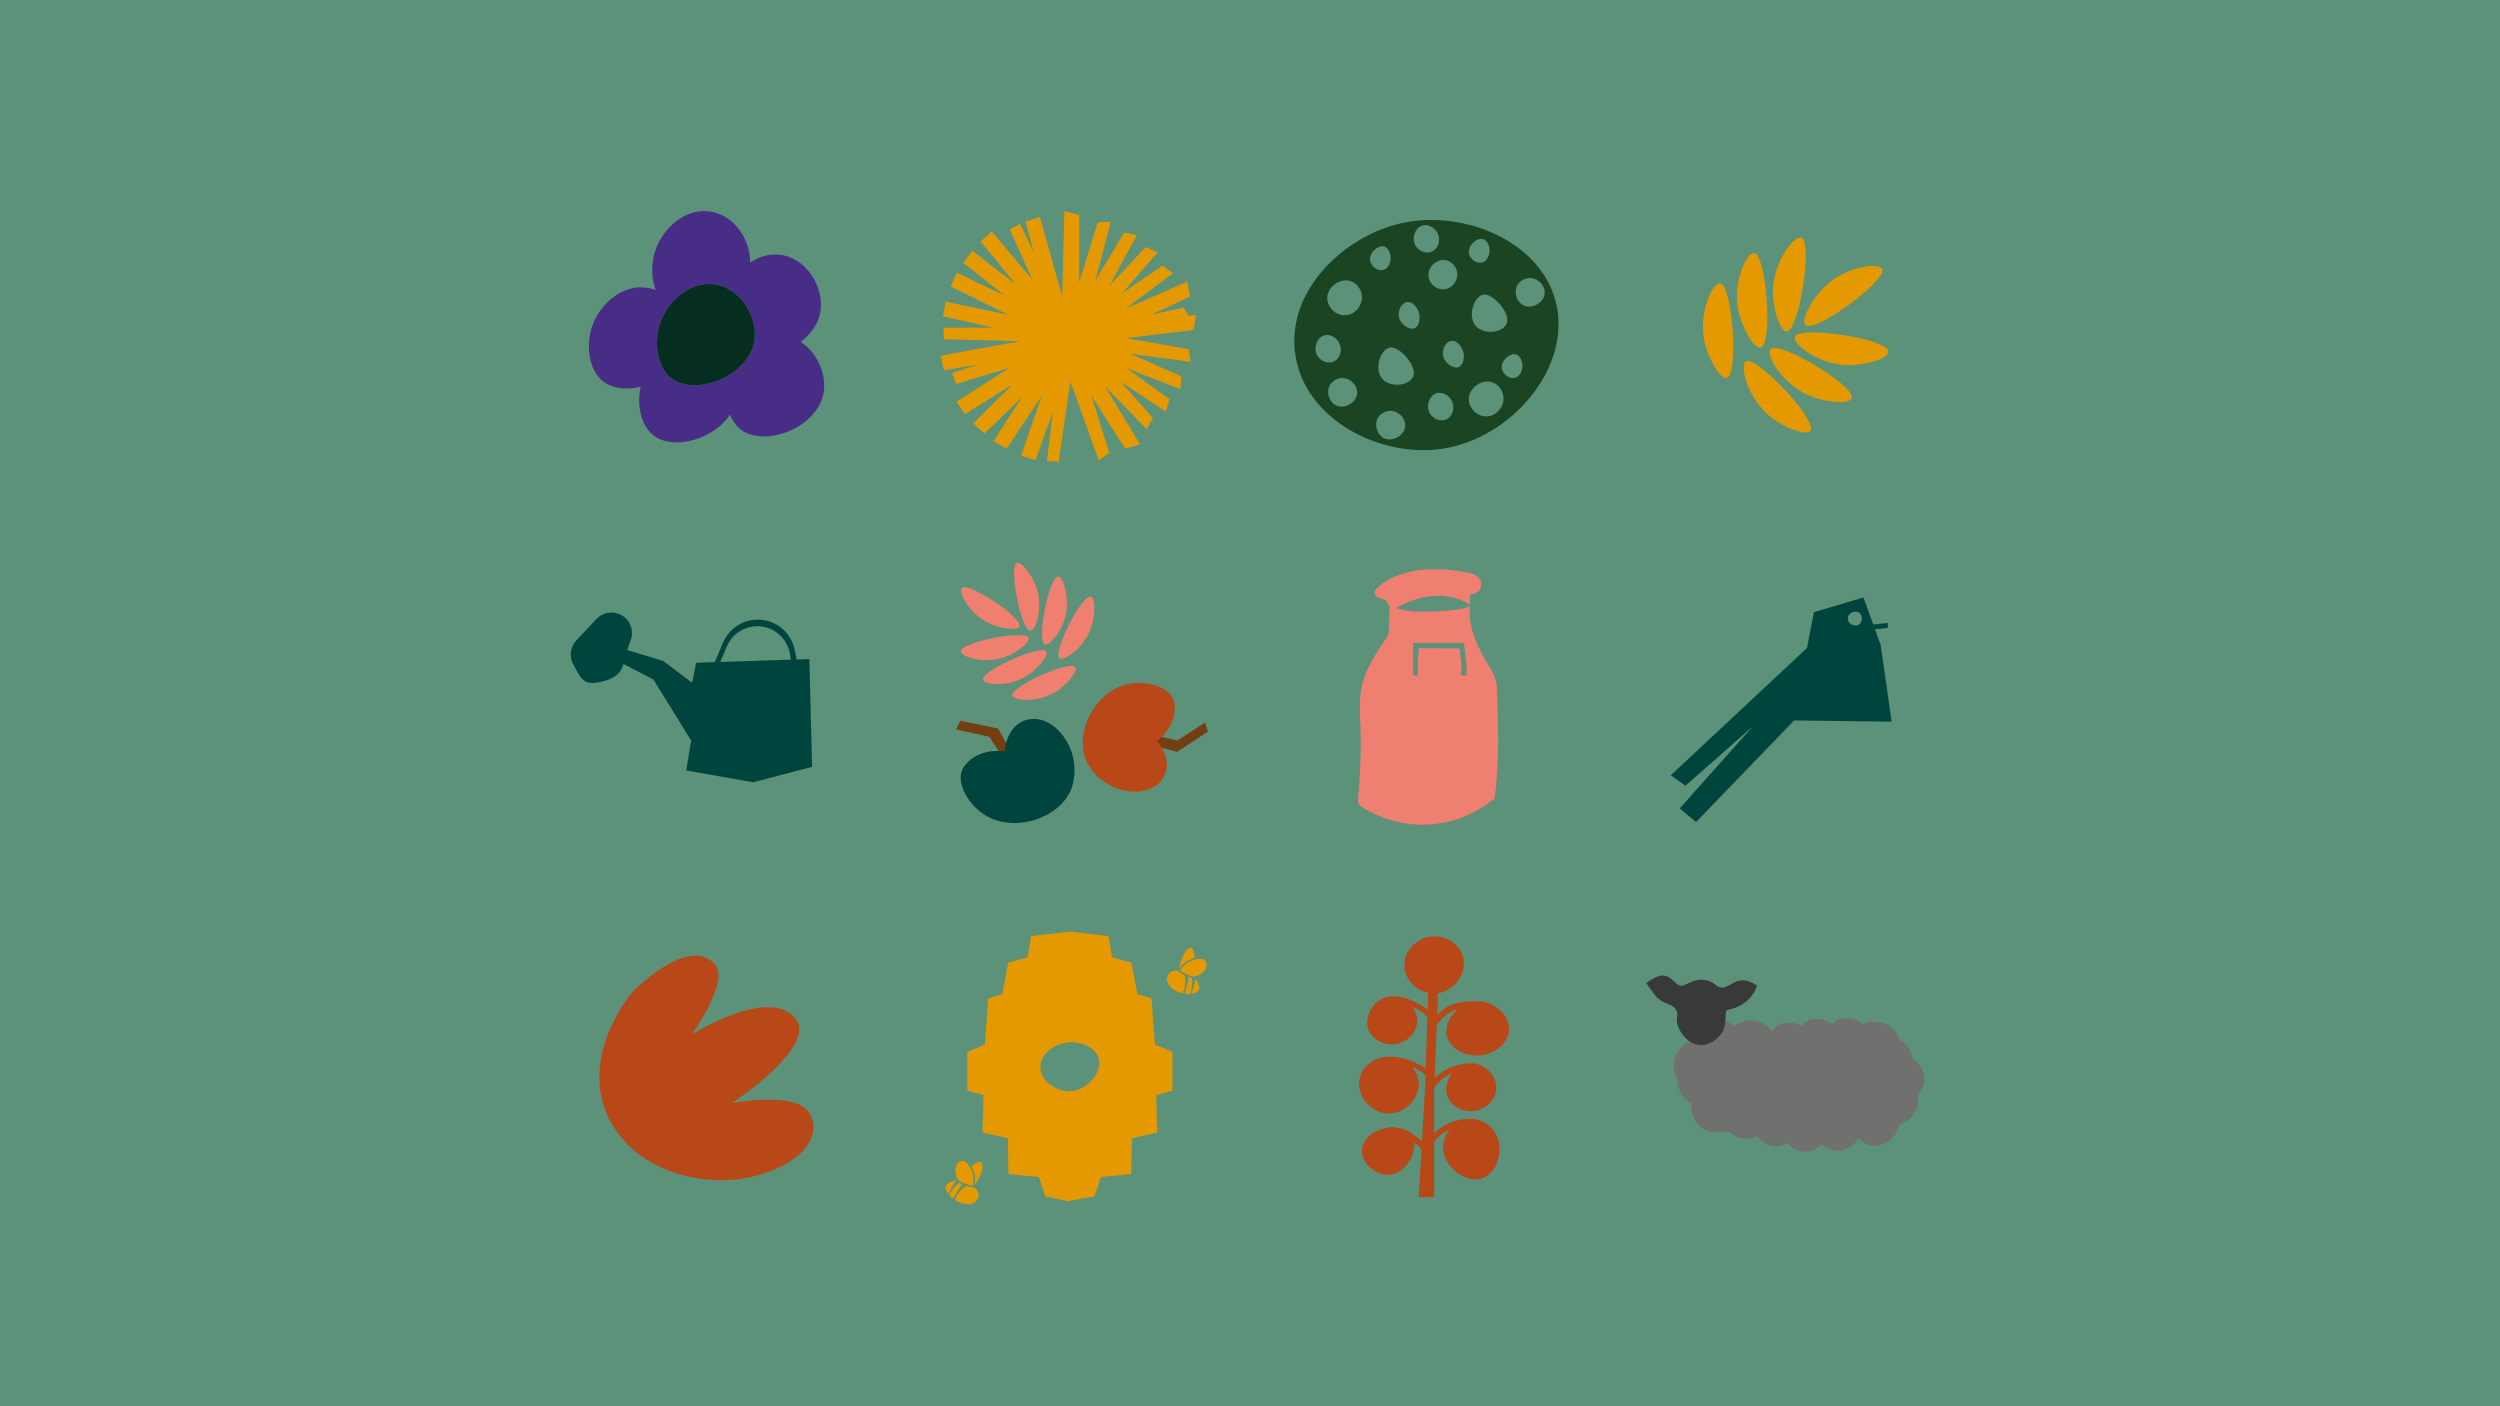 <?xml version="1.0" encoding="UTF-8"?><svg id="Lager_1" xmlns="http://www.w3.org/2000/svg" viewBox="0 0 1920 1080"><defs><style>.cls-1{fill:#5c917a;}.cls-1,.cls-2,.cls-3,.cls-4,.cls-5,.cls-6,.cls-7,.cls-8,.cls-9,.cls-10,.cls-11,.cls-12,.cls-13{stroke-width:0px;}.cls-2{fill:#482d86;}.cls-3{fill:#70706f;}.cls-4{fill:#383938;}.cls-5{fill:#1a4422;}.cls-6{fill:#062e20;}.cls-7{fill:#b84818;}.cls-8{fill:#733f12;}.cls-9{fill:#ef7f70;}.cls-10{fill:#ef7f6f;}.cls-11{fill:#e59900;}.cls-12{fill:#f5ded0;}.cls-13{fill:#00453d;}</style></defs><rect class="cls-12" x="-2.06" width="1920" height="1080"/><rect class="cls-1" x="-30.68" y="-37.08" width="1981.35" height="1154.15"/><path class="cls-2" d="m614.9,262.55c7.74-5.82,13.59-13.74,15.17-23.01,2.92-17.22-8.8-39.73-29.04-43.56-9.25-1.75-17.85.86-24.99,5.67.39-16.4-10.98-35.49-29.47-38.99-19.27-3.64-35.74,11.64-41.99,26.29-4.47,10.48-4.98,23.62-1.01,33.84-1.78-.69-3.65-1.24-5.6-1.6-19.27-3.64-35.74,11.64-41.99,26.29-6.62,15.52-4.56,36.87,7.85,45.91,7.26,5.29,17.78,6.16,28.19,3.66-3.06,14.13.09,30.2,10.43,37.72,15.5,11.29,45.88,2.44,58.2-16.29,1.91,4.76,4.8,8.86,8.73,11.72,18.6,13.55,58.65-1.91,63.17-28.64,2.32-13.67-4.59-30.67-17.66-39.01Zm-98.79,28.32c-12.41-9.04-14.47-30.39-7.85-45.91,6.25-14.65,22.72-29.93,41.99-26.29,20.23,3.83,31.95,26.33,29.04,43.56-4.53,26.73-44.57,42.19-63.17,28.64Z"/><path class="cls-6" d="m579.28,262.22c2.92-17.22-8.8-39.73-29.04-43.56-19.27-3.64-35.74,11.64-41.99,26.29-6.62,15.52-4.56,36.87,7.85,45.91,18.6,13.55,58.65-1.91,63.17-28.64Z"/><polygon class="cls-11" points="918.42 241.89 912.79 242.41 908.99 236.23 884.67 241.5 913.87 227.8 911.87 216.22 864.53 237.05 900.83 209.82 892.78 203.96 861.72 225.3 889.08 193.77 879.96 189.73 852.03 219.33 873.15 180.67 863.37 178.64 841.23 215.43 853.1 170.31 843.12 170.65 828.79 217.1 828.86 165.3 817.45 162.12 815.75 227.87 798.71 166.68 787.6 170.11 793.78 193.38 783.43 171.95 775.45 176.07 792.85 214.82 761.76 177.77 753.06 185.43 780.14 218.49 746.75 192.59 739.88 201.89 771.36 226.92 734.87 209.45 730.15 219.99 774.29 241.77 726.26 231.67 724.21 243.02 762.59 251.57 724.59 251.67 724.93 260.59 783.28 262.01 722.4 273.18 724.88 284.44 750.79 280.01 731.23 286.56 734.41 294.92 775.31 282.43 734.48 308.59 741.1 318.06 777.47 295.37 747.52 325.13 756.02 333 784.86 305.02 763 338.83 772.99 344.74 800.09 303.91 784.23 349.96 795.36 353.33 808.51 316.59 804.06 353.99 813.04 354.73 822.09 293.13 843.88 353.57 851.94 347.72 838.09 303.59 864.16 344.6 875.52 341.25 848.99 297.17 880.61 329.63 885.51 321.01 860.42 293 895.28 316.14 898.24 306.69 865.25 282.76 906.5 298.9 907.37 289.04 867.86 271.66 914.48 277.94 912.94 268.16 864.7 259.62 916.61 253.49 918.42 241.89"/><path class="cls-5" d="m1194.64,231.12c-12.33-46.39-70.92-70.09-117.94-59.8-44.38,9.71-88.98,52.02-81.95,100.78,7.24,50.2,65.25,79.7,112.96,72.54,53.58-8.05,100.3-63.25,86.93-113.51Zm-37.85,18.07c-3.34,6.41-17.16,8.06-23.26,1.31-6.67-7.38-1.72-22.12,4.97-24.05,4.57-1.32,9.63,3.46,11.5,5.23,3.93,3.71,9.74,11.87,6.8,17.51Zm-47.39-49.49c4.75.44,8.84,4.4,9.67,9.15,1.06,6.09-3.35,12.73-9.93,13.33-5.97.54-11.29-4.11-12.02-9.67-.92-6.96,5.6-13.43,12.29-12.81Zm-97.92,73.02c-2.94-5.5-.2-13.5,5.49-15.16,4.97-1.45,10.7,2.38,12.29,7.58,1.35,4.42-.13,10.39-4.97,12.55-4.93,2.2-10.58-.79-12.81-4.97Zm30.83,29.48c-.63,7.08-9.72,12.25-16.21,9.15-5.34-2.55-7.89-10.21-4.71-15.68,2.21-3.81,6.75-5.78,10.98-5.23,5.88.77,10.41,6.36,9.93,11.76Zm-9.66-60.06c-7.35,0-13.12-6.33-13.33-12.81-.29-8.7,9.5-15.88,17.51-13.59,5.11,1.46,8.9,6.59,9.15,12.02.33,7.16-5.49,14.37-13.33,14.38Zm19.6-41.82c-1.11-6.04,6.03-12.22,10.72-10.98,3,.8,4.58,4.54,4.97,7.06.61,4.01-1.06,9.88-5.75,10.98-4.5,1.06-9.17-2.9-9.93-7.06Zm26.94,127.09c-.63,7.08-9.72,12.25-16.21,9.15-5.34-2.55-7.89-10.21-4.71-15.68,2.21-3.81,6.75-5.78,10.98-5.23,5.88.77,10.41,6.36,9.93,11.76Zm5.83-37.59c-3.34,6.41-17.16,8.06-23.26,1.31-6.67-7.38-1.72-22.12,4.97-24.05,4.57-1.32,9.63,3.46,11.5,5.23,3.93,3.71,9.74,11.87,6.8,17.51Zm1.47-37.78c-4.18,1.8-11.53-3.15-12.29-9.41-.54-4.49,2.25-10.2,6.53-10.72,4.07-.49,7.4,3.94,8.63,7.06,1.87,4.75.8,11.49-2.88,13.07Zm.45-63.73c-2.94-5.5-.2-13.5,5.49-15.16,4.97-1.45,10.7,2.38,12.29,7.58,1.35,4.42-.13,10.39-4.97,12.55-4.93,2.2-10.58-.79-12.81-4.97Zm23.8,133.81c-4.93,2.2-10.58-.79-12.81-4.97-2.94-5.5-.2-13.5,5.49-15.16,4.97-1.45,10.7,2.38,12.29,7.58,1.35,4.42-.13,10.39-4.97,12.55Zm9.73-40.24c-4.18,1.8-11.53-3.15-12.29-9.41-.54-4.49,2.25-10.2,6.53-10.72,4.07-.49,7.4,3.94,8.63,7.06,1.87,4.75.8,11.49-2.88,13.07Zm18.41-98.29c3,.8,4.58,4.54,4.97,7.06.61,4.01-1.06,9.88-5.75,10.98-4.5,1.06-9.17-2.9-9.93-7.06-1.11-6.04,6.03-12.22,10.72-10.98Zm2.5,136.19c-7.35,0-13.12-6.33-13.33-12.81-.29-8.7,9.5-15.88,17.51-13.59,5.11,1.46,8.9,6.59,9.15,12.02.33,7.16-5.49,14.37-13.33,14.38Zm21.97-29.6c-4.5,1.06-9.17-2.9-9.93-7.06-1.11-6.04,6.03-12.22,10.72-10.98,3,.8,4.58,4.54,4.97,7.06.61,4.01-1.06,9.88-5.75,10.98Zm22.99-64.76c-.63,7.08-9.72,12.25-16.21,9.15-5.34-2.55-7.89-10.21-4.71-15.68,2.21-3.81,6.75-5.78,10.98-5.23,5.88.77,10.41,6.36,9.93,11.76Z"/><path class="cls-9" d="m1149.84,532.39c-.11-3.6-.23-7.25-1.25-10.71-1.12-3.78-3.27-7.16-5.33-10.53-8.66-14.19-16.24-30.28-14.28-46.78-.51,4.28-23.95,5.47-40.07,5.33-6.92-.06-12.85-1.48-16.75-2.72.87-.5,1.82-1.03,2.44-1.29,2.12-.9,4.17-1.97,6.29-2.87,3.92-1.66,7.96-3.1,12.14-3.97,12.24-2.56,25.45-1.26,35.95,5.53-.07-2.97.08-5.09.01-8.06,2.78.39,5.73-.92,7.31-3.24.34-.49.6-1.03.81-1.59.76-2.07.61-4.48-.49-6.4-2.09-3.67-6.71-4.92-10.87-5.64-13.5-2.33-23.89-3.04-37.48-1.38-3.75.46-11.45,2.66-15,3.96-5.65,2.06-10.07,4.55-14.62,8.48-1.83,1.58-3.79,4.01-2.65,6.14.41.77,1.16,1.29,1.87,1.78,1.23.84,2.85,1.16,4.29,1.69.91.33,1.75.75,2.37,1.43,1.13,1.23,1.74,2.94,2.66,4.34-.1,2.78-.42,12.15-.41,16.26,0,1.46,0,2.94-.39,4.34-.47,1.68-1.47,3.16-2.45,4.6-7.78,11.46-15.6,23.4-18.29,36.99-1.8,9.05-1.22,18.38-.91,27.61.64,19.27.06,38.57-1.74,57.76-.12,1.28-.23,2.64.32,3.8.55,1.14,1.65,1.9,2.71,2.58,15.35,9.8,33.87,14.56,52.05,13.36,18.18-1.2,35.91-8.33,49.85-20.06,3.53-26.72,2.72-53.8,1.9-80.74Zm-23.58-13.62h-4.39l.53-7.78-1.41-13.01-31.3-.18-.88,10.72.18,10.24h-3.72v-24.89h39.04l1.95,16.59v8.3Z"/><path class="cls-11" d="m1309.12,262.59c-4.98-22.55,6.23-45.65,11.86-45.08,9.47.96,14.71,70.1,5.17,72.7-4.81,1.32-14.06-14.14-17.03-27.62Z"/><path class="cls-11" d="m1335.26,239.36c-4.98-22.55,6.23-45.65,11.86-45.08,9.47.96,14.71,70.1,5.17,72.7-4.81,1.32-14.06-14.14-17.03-27.62Z"/><path class="cls-11" d="m1361.67,223.79c.21-23.1,16.33-43.09,21.68-41.26,9.01,3.07-1.41,71.61-11.29,72.01-4.99.2-10.52-16.94-10.39-30.74Z"/><path class="cls-11" d="m1401.01,220.44c16.48-16.18,42.01-18.92,44.51-13.85,4.2,8.54-51.64,49.64-58.9,42.93-3.67-3.38,4.54-19.42,14.39-29.09Z"/><path class="cls-11" d="m1419.65,280.43c-23.1-.21-43.09-16.33-41.26-21.68,3.07-9.01,71.61,1.41,72.01,11.29.2,4.99-16.94,10.52-30.74,10.39Z"/><path class="cls-11" d="m1389.68,303.88c-21.3-8.94-33.7-31.42-29.98-35.69,6.25-7.18,65.75,28.42,62.37,37.71-1.7,4.69-19.66,3.32-32.39-2.02Z"/><path class="cls-11" d="m1359.81,320.15c-18.03-14.43-23.8-39.45-19.06-42.54,7.98-5.19,55.45,45.34,49.66,53.35-2.92,4.05-19.82-2.19-30.6-10.81Z"/><path class="cls-13" d="m1444.4,495.36l-4.41-12.09,9.86-1.04-.08-3.77-11.13,1.1-7.55-20.72-38.01,11.36-5.3,27.45-104.64,97.8,11.31,7.99,52.01-45.88-56.42,63.27,12.51,10.55,75.31-78.08,74.92.96-8.4-58.9Zm-17.24-15.38c-2.88,1.4-7.31-.62-7.96-3.96-.44-2.27.95-4.7,3.18-5.72,1.93-.88,4.42-.69,5.96.72,2.56,2.33,1.92,7.45-1.18,8.96Z"/><path class="cls-7" d="m467.4,858.56c-22.51-46.47,15.28-93.85,19.46-97.85,22.21-21.25,48.01-35.76,62.06-20.27,11.99,13.21-17.73,54.11-17.73,54.11,0,0,60.63-38.36,80.26-11.5,15.55,21.28-49.32,64.14-49.32,64.14,0,0,48.54-9.4,59.23,7.24,10.98,17.08-4.75,41.14-46.84,49.93-36.15,7.55-87.47-5.25-107.12-45.81Z"/><path class="cls-11" d="m900.42,807.75l-13.47-5.44-2.59-35.5-10.88-3.37-4.4-24.1-15.03-4.14-2.59-16.32-29.8-3.37-29.8,3.37-2.59,16.32-15.03,4.14-4.4,24.1-10.88,3.37-2.59,35.5-13.47,5.44v29.9l12.44,3.42-.78,28.66,19.43,4.47.52,27.42,23.32,2.33,4.92,14.92s16.53,3.12,17.1,4.04h0s-.03.07,0,.1c.03-.03.02-.06,0-.1.77-.92,20.72-4.05,20.72-4.05l4.92-14.92,23.32-2.33.52-27.42,19.43-4.47-.78-28.66,12.44-3.42v-29.9Zm-78.89,30.36c-10.54.27-22.55-8.04-22.52-18.77.02-10.5,11.55-17.66,20.91-18.77,9.44-1.11,21.32,3.38,23.86,12.07,3.14,10.73-8.77,25.12-22.25,25.47Z"/><path class="cls-7" d="m1135.28,768.91s-8.41-.23-16.55,1.55c-6.71,1.47-11.6,5.41-15,9.11l.69-16.77c13.04-1.91,22.61-15.99,19.07-28.27-2.92-10.11-14.04-16.6-24.79-15.21-10.78,1.4-20.2,10.61-20.16,21.82.03,10.56,8.45,19.27,18.31,21.38l-.43,12.84c-3.34-2.74-8.15-5.35-14.67-8.07-6.56-2.73-14.12-1.96-14.12-1.96-11.93,1.01-20.71,14.85-16.69,25.47,3.05,8.06,12.83,12.59,21.62,10.92,7.93-1.51,15.22-8.11,15.84-16.48.32-4.36-1.21-8.58-3.87-12,3.82,1.39,8.1,4.05,11.7,7.94l-1.3,39.21c-2.87-1.95-6.71-3.81-12.04-6.03-6.56-2.73-15.21-2.88-15.21-2.88,0,0,0,0,0,0-10.35-.33-21.04,6.16-23.46,16.45-3.04,12.92,8.14,26.89,21.87,27.26,13.26.35,24.69-12.09,23.36-24.56-.46-4.35-2.43-8.25-5.25-11.38,3.39,1.17,7.18,3.35,10.55,6.53l-.36,10.88-2.34,40.08c-3.23-3.29-7.73-6.9-13.06-9.02-1.93-.87-4.07-1.41-6.19-1.69-4.73-.79-7.01-.03-7.01-.03-8.32,1.07-19.37,7.24-19.77,17.37-.42,10.62,11.09,19.54,20.97,18.87,11.66-.79,20.22-14.89,19.14-24.89,1.98,1.45,3.89,3.22,5.57,5.34l-2.14,36.71h11.83s0-42.47,0-42.47c3.46-4.62,7.93-7.87,12.08-9.72-3.13,3.84-5.02,8.59-5.23,13.13-.71,15.33,17.63,29.01,30.18,24.61,11.36-3.98,17.3-22.53,10.06-34.67-3.82-6.41-11.82-11.87-20.81-10.98,0-.04-.02-.07-.02-.1,0,0-3.19-.06-9.87,1.64-6.79,1.73-12.49,5.67-16.38,9.33v-33.51s.06-1.39.06-1.39c3.79-5.47,9.01-9.16,13.67-11.03-3.97,5.13-5.67,11.98-3.45,17.86,3.05,8.06,12.83,12.59,21.62,10.92,7.93-1.51,15.22-8.11,15.84-16.48.81-10.85-9.89-20.82-20.76-19.9,0,0-3.19-.06-9.87,1.64-7,1.78-12.85,5.92-16.74,9.68l1.68-40.73c4.57-6.83,10.61-10.87,15.76-11.92-6.15,5.38-9.79,13.31-8.08,20.38,2.33,9.63,13.98,15.28,23.76,14.98,10.56-.32,23.17-7.69,23.97-19.26.84-12.09-11.63-22.4-23.54-22.47Z"/><path class="cls-10" d="m811.3,531.03c-14.21,9.06-32.85,7.17-33.87,3.16-1.71-6.73,44.36-27.64,48.54-21.76,2.11,2.97-6.17,13.18-14.67,18.59Z"/><path class="cls-10" d="m788.83,518.93c-14.21,9.06-32.85,7.17-33.87,3.16-1.71-6.73,44.36-27.64,48.54-21.76,2.11,2.97-6.17,13.18-14.67,18.59Z"/><path class="cls-10" d="m771.54,504.73c-15.88,5.64-33.62-.4-33.71-4.52-.16-6.94,49.44-16.97,52.18-10.3,1.39,3.37-8.98,11.45-18.47,14.82Z"/><path class="cls-10" d="m759.39,478.61c-15.22-7.24-23.49-24.05-20.64-27.04,4.8-5.02,46.96,22.96,44.18,29.62-1.4,3.36-14.45,1.75-23.54-2.58Z"/><path class="cls-10" d="m795.83,450.8c5.64,15.88-.4,33.62-4.52,33.71-6.94.16-16.97-49.44-10.3-52.18,3.37-1.39,11.45,8.98,14.82,18.47Z"/><path class="cls-10" d="m819.42,465.47c-.79,16.84-13.1,30.97-16.95,29.49-6.49-2.49,3.01-52.18,10.22-52.2,3.64,0,7.2,12.64,6.73,22.71Z"/><path class="cls-10" d="m838.05,481.87c-5.37,15.98-21.08,26.2-24.38,23.72-5.56-4.17,17.18-49.36,24.13-47.4,3.51.99,3.46,14.13.25,23.68Z"/><polyline class="cls-8" points="869.06 560.83 904.17 568.68 925.44 555 927.76 561.84 904.06 577.48 872.43 568.87"/><path class="cls-7" d="m888.57,569.06s15.92-11.12,13.43-28.69c-1.59-11.24-16.64-16.75-30.47-15.8-29.61,2.05-48.92,39.84-35.84,62.47,13.46,23.3,45.66,27.13,56.64,11.82,10.44-14.56-3.76-29.8-3.76-29.8Z"/><polyline class="cls-8" points="779.97 597.46 759.91 565.87 734.22 560.28 737.53 553.55 766.47 559.48 783.4 589.06"/><path class="cls-13" d="m771.67,577.06s-19.88-3.53-30.98,11.23c-7.09,9.43-.08,24.56,10.79,34.02,23.28,20.27,65.27,6.68,72.3-19.58,7.23-27.03-13.63-53.53-32.96-50.35-18.39,3.03-19.15,24.68-19.15,24.68Z"/><path class="cls-13" d="m621.57,506.18l-9.73.31-1.53-7.49c-3.05-14.93-17.17-24.94-32.27-22.87h0c-10.09,1.38-18.71,7.97-22.69,17.34l-6.39,15.03-14.3.46-3.13,15.38-22.25-16.77-27.51-8.32c.64-2.24,1.41-4.63,2.44-7.18,1.93-4.8,1.39-10.24-1.46-14.56h0c-5.6-8.51-17.68-9.55-24.66-2.13l-15.49,16.46c-4.58,4.87-5.59,12.1-2.53,18.04,7.07,13.72,9.4,17.24,24.42,12.99,9.34-2.65,12.38-6.9,14.36-12.9l22.9,11.84,29.08,46.96-3.82,22.96,51.46,9.04,45.2-11.82-2.09-82.75Zm-68.39,2.19l5.1-12.01c3.46-8.15,10.93-13.9,19.69-15.18h0c13.48-1.96,26.1,7.08,28.58,20.47l.92,4.98-54.29,1.74Z"/><path class="cls-11" d="m913.12,748.85c0,.06-.02.12-.02.18-1.06-.44-2.19-1-3.26-1.57l3.28,1.39Z"/><path class="cls-11" d="m917.99,736.85c2.63-.59,4.8-.43,5.91-.13.3.08.52.17.65.25,1.63,1.04,2.31,2.88,1.88,5.05-.62,3.16-3.69,6.79-9.13,7.88.56-5.24.64-9.59.4-12.99.09-.02.19-.05.28-.07Z"/><path class="cls-11" d="m915.44,749.83c-.07-.02-.14-.04-.21-.06,0-.01,0-.02,0-.03l.21.09Z"/><path class="cls-11" d="m917.04,749.96c-.13.02-.27.03-.42.03-.05,0-.09,0-.14,0-.11,0-.23-.01-.35-.03-.05,0-.1-.01-.15-.02-.17-.03-.35-.06-.54-.1h0c-1.58-.38-3.68-1.35-5.6-2.37h0s0,0-.01,0c-.52-.28-1.03-.56-1.51-.83,0,0-.01,0-.02,0-.42-.24-.81-.47-1.18-.69-.1-.06-.19-.12-.29-.17-.07-.04-.13-.08-.2-.12-.16-.1-.32-.19-.46-.28.23-.35.47-.69.71-1.01.08-.11.16-.21.24-.31.16-.21.32-.42.49-.62.1-.12.2-.23.3-.34.15-.17.3-.35.45-.51.11-.12.22-.23.33-.34.14-.15.28-.3.43-.44.12-.11.23-.22.35-.33.14-.13.27-.26.41-.38.12-.11.25-.21.37-.31.13-.11.26-.23.4-.33.13-.1.26-.2.39-.3.12-.09.25-.19.37-.28.14-.1.27-.19.41-.28.12-.08.23-.16.35-.24.14-.09.29-.18.43-.27.11-.07.21-.13.32-.19.15-.09.31-.17.46-.26.09-.05.19-.1.28-.15.16-.09.32-.16.49-.24.08-.04.16-.08.24-.12.17-.08.34-.16.51-.23.07-.03.13-.06.2-.08.18-.08.36-.15.54-.21.05-.02.1-.04.15-.06.19-.07.38-.14.57-.2.03-.01.07-.02.1-.03.2-.06.4-.12.59-.18.02,0,.03,0,.05-.01.31-.09.61-.16.89-.23,2.63-.59,4.8-.43,5.91-.13.3.08.52.17.65.25,1.63,1.04,2.31,2.88,1.88,5.05-.63,3.22-3.78,6.92-9.39,7.94Z"/><path class="cls-11" d="m912.94,750.32c.66.26,1.3.49,1.9.65.19.05.37.09.54.13.1.81.19,1.63.23,2.43.21,3.81-.63,7.15-1.64,9.79-1.5.08-2.34.05-3.98-.24.4-2.87,1.61-5.83,2.38-9.47.21-1.02.41-2.14.57-3.28Z"/><path class="cls-11" d="m917.63,754.57c.19-.92.37-1.93.52-2.96,2.21,2.83,3.37,5.91,2.81,7.98-.58,2.14-3.03,3.33-6.18,3.65,1.08-2.4,2.14-5.37,2.84-8.67Z"/><path class="cls-11" d="m904.62,745.45l-.18.28.52.34c.42.27,2.38,1.52,4.69,2.72.19,1.13.62,1.98.71,3.75.22,4.07-.74,7.61-1.85,10.32-1.79-.37-3.56-.94-5.18-1.72-3.81-1.83-7.86-5.92-7.09-10.06.71-3.8,3.26-6.23,8.39-5.63Z"/><path class="cls-11" d="m905.58,744c2.6-13.64,7.26-16.3,9.21-15.99,1.2.19,2.34,2.8,2.82,7.63-3.41.78-8.12,2.88-12.02,8.36Z"/><path class="cls-11" d="m739.83,908.31s-.07.09-.11.14c1.07.44,2.25.84,3.41,1.2l-3.3-1.34Z"/><path class="cls-11" d="m744.88,896.38c-1.45-2.28-3.09-3.69-4.09-4.27-.26-.15-.48-.25-.64-.28-1.88-.41-3.67.4-4.91,2.24-1.8,2.68-2.2,7.41.88,12.03,3.31-4.1,6.33-7.23,8.9-9.47-.05-.08-.1-.17-.15-.24Z"/><path class="cls-11" d="m737.5,907.37c.06.04.13.07.19.11,0,0,.02-.01.03-.02l-.21-.09Z"/><path class="cls-11" d="m736.28,906.33c.07.11.17.21.27.32.03.03.07.06.1.1.08.08.17.15.27.23.04.03.08.06.12.09.14.1.29.2.45.3h0c1.38.85,3.56,1.65,5.63,2.28h0s0,0,.01,0c.57.17,1.12.33,1.66.48,0,0,.01,0,.02,0,.46.13.9.24,1.32.35.11.03.22.06.33.08.08.02.15.04.22.05.18.04.36.09.52.12.08-.41.15-.82.21-1.22.02-.13.03-.26.05-.39.03-.26.07-.53.1-.78.01-.15.02-.3.03-.45.02-.23.04-.46.05-.68,0-.16,0-.32.01-.47,0-.21.01-.41.01-.61,0-.16,0-.32-.01-.48,0-.19,0-.38-.02-.56,0-.16-.03-.32-.04-.48-.01-.17-.03-.35-.05-.51-.02-.17-.04-.33-.06-.49-.02-.16-.04-.31-.06-.46-.03-.17-.06-.33-.09-.49-.03-.14-.05-.28-.08-.42-.04-.17-.08-.33-.12-.5-.03-.12-.06-.24-.09-.36-.05-.17-.09-.34-.14-.51-.03-.1-.06-.21-.09-.31-.06-.18-.11-.35-.17-.51-.03-.09-.06-.17-.09-.26-.07-.18-.13-.35-.2-.52-.03-.07-.05-.13-.08-.2-.08-.18-.15-.36-.23-.53-.02-.05-.04-.1-.07-.15-.09-.19-.17-.36-.26-.54-.02-.03-.03-.06-.05-.09-.1-.19-.19-.37-.29-.55,0-.01-.02-.03-.02-.04-.16-.28-.31-.54-.47-.79-1.45-2.28-3.09-3.69-4.09-4.27-.26-.15-.48-.25-.64-.28-1.88-.41-3.67.4-4.91,2.24-1.83,2.72-2.22,7.57,1.03,12.26Z"/><path class="cls-11" d="m738.92,909.48c-.65-.28-1.26-.58-1.8-.89-.17-.1-.32-.2-.47-.3-.64.51-1.29,1.02-1.88,1.56-2.84,2.55-4.62,5.5-5.76,8.08,1.01,1.12,1.62,1.69,2.98,2.64,1.75-2.31,2.98-5.26,5.01-8.38.57-.87,1.22-1.8,1.92-2.72Z"/><path class="cls-11" d="m732.59,909.17c.51-.79,1.1-1.63,1.73-2.47-3.56.44-6.57,1.79-7.64,3.65-1.1,1.92-.21,4.5,1.79,6.95.94-2.46,2.28-5.31,4.12-8.14Z"/><path class="cls-11" d="m748.24,911.92l-.07.32-.61-.13c-.49-.11-2.76-.61-5.24-1.39-.94.66-1.83.96-3.16,2.15-3.03,2.72-4.85,5.91-5.98,8.61,1.52,1,3.19,1.85,4.88,2.45,3.98,1.4,9.75,1.37,12.13-2.1,2.19-3.19,2.1-6.71-1.95-9.91Z"/><path class="cls-11" d="m748.59,910.21c7.81-11.48,6.4-16.66,4.8-17.82-.99-.71-3.64.32-7.39,3.41,1.86,2.96,3.71,7.78,2.59,14.41Z"/><path class="cls-3" d="m1313.55,784.1c12.69-3.17,24.56,5.43,25.82,16.11,1.3,11.02-8.95,22.2-20.32,21.23-9.3-.79-16.64-9.47-16.92-18.84-.22-7.6,4.23-14.84,11.43-18.5Z"/><path class="cls-3" d="m1368.15,786.07c12.69-3.17,24.56,5.43,25.82,16.11,1.3,11.02-8.95,22.2-20.32,21.23-9.3-.79-16.64-9.47-16.92-18.84-.22-7.6,4.23-14.84,11.43-18.5Z"/><path class="cls-3" d="m1389.56,783.21c12.69-3.17,24.56,5.43,25.82,16.11,1.3,11.02-8.95,22.2-20.32,21.23-9.3-.79-16.64-9.47-16.92-18.84-.22-7.6,4.23-14.84,11.43-18.5Z"/><path class="cls-3" d="m1412.43,782.61c12.69-3.17,24.56,5.43,25.82,16.11,1.3,11.02-8.95,22.2-20.32,21.23-9.3-.79-16.64-9.47-16.92-18.84-.22-7.6,4.23-14.84,11.43-18.5Z"/><path class="cls-3" d="m1433.82,785.24c12.69-3.17,24.56,5.43,25.82,16.11,1.3,11.02-8.95,22.2-20.32,21.23-9.3-.79-16.64-9.47-16.92-18.84-.22-7.6,4.23-14.84,11.43-18.5Z"/><path class="cls-3" d="m1443.07,796.72c12.69-3.17,24.56,5.43,25.82,16.11,1.3,11.02-8.95,22.2-20.32,21.23-9.3-.79-16.64-9.47-16.92-18.84-.22-7.6,4.23-14.84,11.43-18.5Z"/><path class="cls-3" d="m1451.94,810.61c12.69-3.17,24.56,5.43,25.82,16.11,1.3,11.02-8.95,22.2-20.32,21.23-9.3-.79-16.64-9.47-16.92-18.84-.22-7.6,4.23-14.84,11.43-18.5Z"/><path class="cls-3" d="m1447.11,827.06c12.69-3.17,24.56,5.43,25.82,16.11,1.3,11.02-8.95,22.2-20.32,21.23-9.3-.79-16.64-9.47-16.92-18.84-.22-7.6,4.23-14.84,11.43-18.5Z"/><path class="cls-3" d="m1441.27,815.35c12.69-3.17,24.56,5.43,25.82,16.11,1.3,11.02-8.95,22.2-20.32,21.23-9.3-.79-16.64-9.47-16.92-18.84-.22-7.6,4.23-14.84,11.43-18.5Z"/><path class="cls-3" d="m1433.1,842.53c12.69-3.17,24.56,5.43,25.82,16.11,1.3,11.02-8.95,22.2-20.32,21.23-9.3-.79-16.64-9.47-16.92-18.84-.22-7.6,4.23-14.84,11.43-18.5Z"/><path class="cls-3" d="m1404.31,846.37c12.69-3.17,24.56,5.43,25.82,16.11,1.3,11.02-8.95,22.2-20.32,21.23-9.3-.79-16.64-9.47-16.92-18.84-.22-7.6,4.23-14.84,11.43-18.5Z"/><path class="cls-3" d="m1379.24,847.07c12.69-3.17,24.56,5.43,25.82,16.11,1.3,11.02-8.95,22.2-20.32,21.23-9.3-.79-16.64-9.47-16.92-18.84-.22-7.6,4.23-14.84,11.43-18.5Z"/><path class="cls-3" d="m1356.9,842.96c12.69-3.17,24.56,5.43,25.82,16.11,1.3,11.02-8.95,22.2-20.32,21.23-9.3-.79-16.64-9.47-16.92-18.84-.22-7.6,4.23-14.84,11.43-18.5Z"/><path class="cls-3" d="m1333.88,837.2c12.69-3.17,24.56,5.43,25.82,16.11,1.3,11.02-8.95,22.2-20.32,21.23-9.3-.79-16.64-9.47-16.92-18.84-.22-7.6,4.23-14.84,11.43-18.5Z"/><path class="cls-3" d="m1310.39,832.33c12.69-3.17,24.56,5.43,25.82,16.11,1.3,11.02-8.95,22.2-20.32,21.23-9.3-.79-16.64-9.47-16.92-18.84-.22-7.6,4.23-14.84,11.43-18.5Z"/><path class="cls-3" d="m1299.63,811.5c12.69-3.17,24.56,5.43,25.82,16.11,1.3,11.02-8.95,22.2-20.32,21.23-9.3-.79-16.64-9.47-16.92-18.84-.22-7.6,4.23-14.84,11.43-18.5Z"/><path class="cls-3" d="m1296.94,800.04c12.69-3.17,24.56,5.43,25.82,16.11,1.3,11.02-8.95,22.2-20.32,21.23-9.3-.79-16.64-9.47-16.92-18.84-.22-7.6,4.23-14.84,11.43-18.5Z"/><path class="cls-3" d="m1319.93,831.97c12.69-3.17,24.56,5.43,25.82,16.11,1.3,11.02-8.95,22.2-20.32,21.23-9.3-.79-16.64-9.47-16.92-18.84-.22-7.6,4.23-14.84,11.43-18.5Z"/><path class="cls-3" d="m1341.92,816.58c12.69-3.17,24.56,5.43,25.82,16.11,1.3,11.02-8.95,22.2-20.32,21.23-9.3-.79-16.64-9.47-16.92-18.84-.22-7.6,4.23-14.84,11.43-18.5Z"/><path class="cls-3" d="m1367.37,834.29c12.69-3.17,24.56,5.43,25.82,16.11,1.3,11.02-8.95,22.2-20.32,21.23-9.3-.79-16.64-9.47-16.92-18.84-.22-7.6,4.23-14.84,11.43-18.5Z"/><path class="cls-3" d="m1371,807.44c12.69-3.17,24.56,5.43,25.82,16.11,1.3,11.02-8.95,22.2-20.32,21.23-9.3-.79-16.64-9.47-16.92-18.84-.22-7.6,4.23-14.84,11.43-18.5Z"/><path class="cls-3" d="m1377.88,819.42c12.69-3.17,24.56,5.43,25.82,16.11,1.3,11.02-8.95,22.2-20.32,21.23-9.3-.79-16.64-9.47-16.92-18.84-.22-7.6,4.23-14.84,11.43-18.5Z"/><path class="cls-3" d="m1386.75,799.16c12.69-3.17,24.56,5.43,25.82,16.11,1.3,11.02-8.95,22.2-20.32,21.23-9.3-.79-16.64-9.47-16.92-18.84-.22-7.6,4.23-14.84,11.43-18.5Z"/><path class="cls-3" d="m1398.72,821.02c12.69-3.17,24.56,5.43,25.82,16.11,1.3,11.02-8.95,22.2-20.32,21.23-9.3-.79-16.64-9.47-16.92-18.84-.22-7.6,4.23-14.84,11.43-18.5Z"/><path class="cls-3" d="m1403.64,801.06c12.69-3.17,24.56,5.43,25.82,16.11,1.3,11.02-8.95,22.2-20.32,21.23-9.3-.79-16.64-9.47-16.92-18.84-.22-7.6,4.23-14.84,11.43-18.5Z"/><path class="cls-3" d="m1415.37,825.59c12.69-3.17,24.56,5.43,25.82,16.11,1.3,11.02-8.95,22.2-20.32,21.23-9.3-.79-16.64-9.47-16.92-18.84-.22-7.6,4.23-14.84,11.43-18.5Z"/><path class="cls-3" d="m1420.29,805.63c12.69-3.17,24.56,5.43,25.82,16.11,1.3,11.02-8.95,22.2-20.32,21.23-9.3-.79-16.64-9.47-16.92-18.84-.22-7.6,4.23-14.84,11.43-18.5Z"/><path class="cls-3" d="m1423.41,808.07c12.69-3.17,24.56,5.43,25.82,16.11,1.3,11.02-8.95,22.2-20.32,21.23-9.3-.79-16.64-9.47-16.92-18.84-.22-7.6,4.23-14.84,11.43-18.5Z"/><path class="cls-3" d="m1329.86,789.7c9.5-8.98,24.07-7.31,30.4,1.38,6.54,8.97,3.09,23.74-7.3,28.47-8.49,3.87-19.15-.09-23.98-8.13-3.92-6.52-3.59-15.01.89-21.73Z"/><path class="cls-3" d="m1349.98,807.75c12.69-3.17,24.56,5.43,25.82,16.11,1.3,11.02-8.95,22.2-20.32,21.23-9.3-.79-16.64-9.47-16.92-18.84-.22-7.6,4.23-14.84,11.43-18.5Z"/><path class="cls-3" d="m1324.36,800.1c12.69-3.17,24.56,5.43,25.82,16.11,1.3,11.02-8.95,22.2-20.32,21.23-9.3-.79-16.64-9.47-16.92-18.84-.22-7.6,4.23-14.84,11.43-18.5Z"/><path class="cls-4" d="m1320.35,758.14c4.04,1.15,5.47-.48,11.88-3.79,8.76-4.52,17.17,2.81,17.17,2.81,0,0-4.17,15.11-22.68,18.45-2.82.51.18,10.67-4.06,17.25-3.19,4.96-9.89,10.34-17.62,9.62-8.58-.8-14.59-8.78-16.54-15-1.98-6.33,1.36-8.15-1.6-12.41-2.95-4.24-6.93-3.03-13.4-8.15-2.56-2.03-9.15-11.9-9.15-11.9,0,0,8.37-6.81,13.81-5.71,7.14,1.44,7.86,6.82,12.5,7.69,3.44.65,9.45-5.32,17.25-4.52,8.18.84,9.81,4.93,12.43,5.67Z"/></svg>